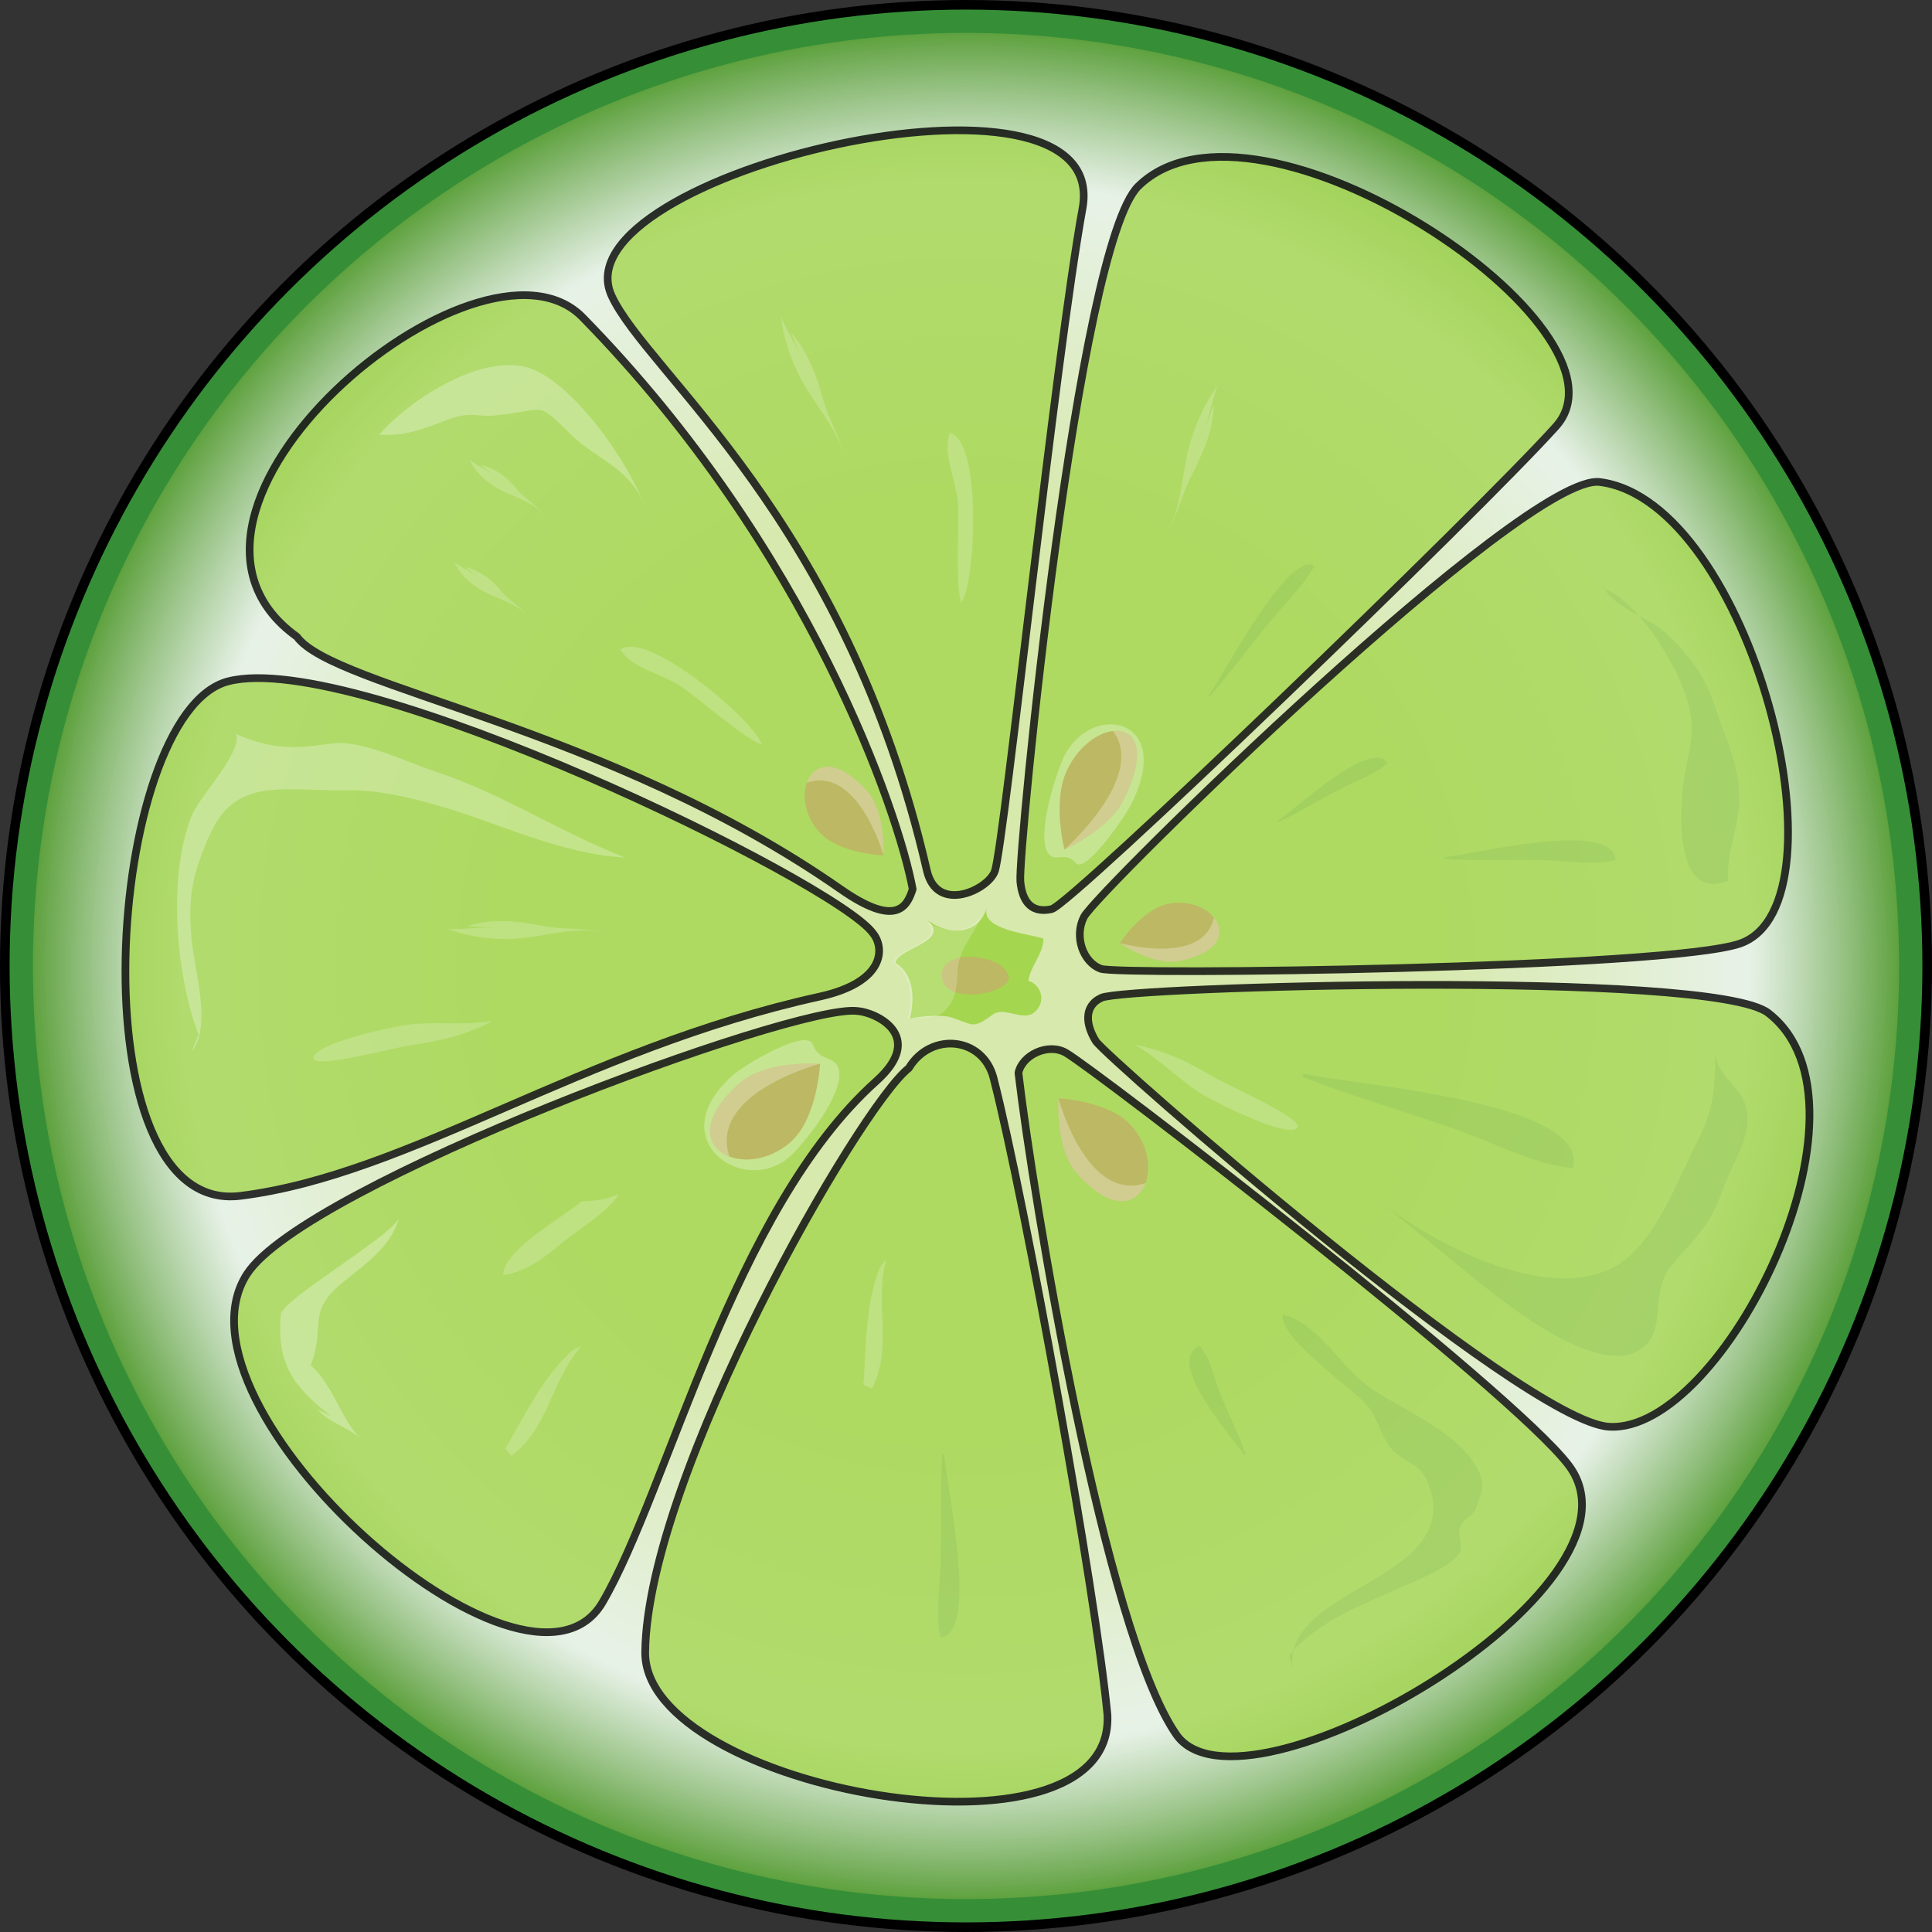 <?xml version="1.0" encoding="utf-8"?>
<!-- Created by: Science Figures, www.sciencefigures.org, Generator: Science Figures Editor -->
<!DOCTYPE svg PUBLIC "-//W3C//DTD SVG 1.1//EN" "http://www.w3.org/Graphics/SVG/1.1/DTD/svg11.dtd">
<svg version="1.1" id="Layer_1" xmlns="http://www.w3.org/2000/svg" xmlns:xlink="http://www.w3.org/1999/xlink" 
	 width="800px" height="800px" viewBox="0 0 502.5 502.5" enable-background="new 0 0 502.5 502.5" xml:space="preserve">
<rect x="0" y="0" width="502.5" height="502.5" fill="#333333" stroke="none"/>
<g>
	
		<circle fill="#368F37" stroke="#000000" stroke-width="2.5" stroke-linecap="round" stroke-linejoin="round" stroke-miterlimit="10" cx="251.25" cy="251.25" r="250"/>
	<radialGradient id="SVGID_1_" cx="251.251" cy="251.25" r="242.686" gradientUnits="userSpaceOnUse">
		<stop  offset="0.489" style="stop-color:#FFFFCA;stop-opacity:0.8"/>
		<stop  offset="0.839" style="stop-color:#FFFFFF;stop-opacity:0.884"/>
		<stop  offset="1" style="stop-color:#5FA13F"/>
	</radialGradient>
	<circle fill="url(#SVGID_1_)" cx="251.251" cy="251.25" r="242.687"/>
	<g opacity="0.8">
		
			<path fill="#A4D64F" stroke="#000000" stroke-width="2" stroke-linecap="round" stroke-linejoin="round" stroke-miterlimit="10" d="
			M159.074,76.924c-14.52-31.62,130.321-65.834,122.491-22.754c-7.088,39.007-20.228,163.682-22.761,172.248
			c-1.434,4.847-15.079,11.51-17.732-0.002C219.961,134.765,168.298,97.01,159.074,76.924z"/>
		
			<path fill="#A4D64F" stroke="#000000" stroke-width="2" stroke-linecap="round" stroke-linejoin="round" stroke-miterlimit="10" d="
			M296.035,48.467c30.704-30.239,131.467,37.087,108.658,62.442c-20.535,22.828-126.248,124.458-131.183,125.551
			c-4.935,1.091-7.594-1.568-8.121-7.185C264.697,221.929,280.34,63.925,296.035,48.467z"/>
		
			<path fill="#A4D64F" stroke="#000000" stroke-width="2" stroke-linecap="round" stroke-linejoin="round" stroke-miterlimit="10" d="
			M416.121,125.373c39.176,5.041,65.771,109.652,36.517,120.012c-18.453,6.534-161.555,8.334-166.303,6.593
			c-4.743-1.741-6.982-8.495-4.399-13.51C285.315,231.908,396.608,122.86,416.121,125.373z"/>
		
			<path fill="#A4D64F" stroke="#000000" stroke-width="2" stroke-linecap="round" stroke-linejoin="round" stroke-miterlimit="10" d="
			M459.914,263.471c30.854,23.859-11.709,109.521-41.451,107.608c-22.575-1.452-130.946-96.264-133.455-100.302
			c-2.503-4.036-3.331-9.052,1.485-11.271C292.794,256.608,445.287,252.159,459.914,263.471z"/>
		
			<path fill="#A4D64F" stroke="#000000" stroke-width="2" stroke-linecap="round" stroke-linejoin="round" stroke-miterlimit="10" d="
			M408.021,381.134c24.003,31.882-84.814,94.809-102.049,70.04c-18.667-26.838-37.296-139.722-41.079-172.117
			c0.94-4.655,7.688-7.871,12.301-5.255C284.657,278.038,393.244,361.504,408.021,381.134z"/>
		
			<path fill="#A4D64F" stroke="#000000" stroke-width="2" stroke-linecap="round" stroke-linejoin="round" stroke-miterlimit="10" d="
			M288.034,445.974c2.191,41.708-120.697,19.545-120.224-16.327c0.609-46.129,55.795-141.867,68.572-151.84
			c5.697-9.503,19.278-8.173,22.036,2.602C266.835,313.301,284.992,414.234,288.034,445.974z"/>
		
			<path fill="#A4D64F" stroke="#000000" stroke-width="2" stroke-linecap="round" stroke-linejoin="round" stroke-miterlimit="10" d="
			M156.711,416.76c-19.68,33.687-114.715-50.969-92.48-85.388c15.029-23.264,142.649-70.436,158.73-68.411
			c4.742,0.263,18.109,6.451,4.943,18.24C190.549,314.652,173.751,387.592,156.711,416.76z"/>
		
			<path fill="#A4D64F" stroke="#000000" stroke-width="2" stroke-linecap="round" stroke-linejoin="round" stroke-miterlimit="10" d="
			M62.528,311.032c-43.501,5.411-35.104-125.517-3.194-133.818c33.372-8.681,158.4,52.312,167.744,65.555
			c3.003,3.68,3.326,12.65-13.934,16.449C151.152,272.864,106.615,305.548,62.528,311.032z"/>
		
			<path fill="#A4D64F" stroke="#000000" stroke-width="2" stroke-linecap="round" stroke-linejoin="round" stroke-miterlimit="10" d="
			M77.223,165.61c-45.36-32.573,47.398-110.554,74.311-83.072c59.001,60.25,82.208,128.985,85.846,148.72
			c-1.436,4.528-4.248,10.134-18.736,0.016C158.049,188.966,86.846,178.887,77.223,165.61z"/>
		<path opacity="0.3" fill="#FFFFFF" d="M51.617,269.072c-5.857-15.348-8.018-41.17-1.815-56.745
			c2.149-5.401,13.074-16.287,11.64-21.397c14.111,6.333,22.607,1.727,28.491,2.373c7.957,0.875,16.187,5.02,23.741,7.531
			c17.37,5.774,31.907,15.617,48.926,22.205c-16.708-0.897-32.156-8.707-47.996-13.318c-8.087-2.354-16.531-4.396-25.014-4.172
			c-6.666,0.175-16.643-1.041-22.898,0.582c-8.598,2.232-11.272,8.368-14.187,15.954c-2.9,7.55-3.465,13.192-2.681,22.144
			c0.687,7.852,5.387,22.773,0.021,29.276"/>
		<g>
			<path opacity="0.2" fill="#5FA13F" d="M446.316,273.872c0-0.611,0-1.234,0-1.873C446.316,272.664,446.316,273.28,446.316,273.872
				z"/>
			<path opacity="0.2" fill="#5FA13F" d="M359.837,313.24l-4.142-3.389C356.914,310.929,358.31,312.07,359.837,313.24z"/>
			<path opacity="0.2" fill="#5FA13F" d="M454.097,287.691c-1.466-5.124-7.474-7.763-7.976-13.819
				c-0.021,8.326-0.295,14.354-4.186,21.993c-4.933,9.678-9.946,23.599-18.174,30.877c-16.256,14.376-47.885-1.238-63.925-13.502
				L385,333.816c7.804,6.22,33.126,26.298,43.144,15.946c5.03-5.195,1.214-14.05,6.452-20.407
				c6.021-7.307,10.15-10.188,13.299-19.457C450.13,303.312,456.199,295.041,454.097,287.691z"/>
		</g>
		<path opacity="0.2" fill="#5FA13F" d="M338.676,280.043c13.679,5.476,28.16,9.376,42.111,14.487
			c8.929,3.274,18.968,8.582,28.335,9.302c4.757-17.694-59.958-21.911-70.142-24.623"/>
		<path opacity="0.2" fill="#5FA13F" d="M332.548,213.791c5.777-2.716,11.3-6.153,17.046-9.064
			c3.677-1.862,8.326-3.474,11.325-6.229c-4.202-6.741-24.676,12.526-28.547,14.952"/>
		<path opacity="0.2" fill="#5FA13F" d="M314.685,181.117c5.653-6.497,10.804-13.579,16.364-20.259
			c3.559-4.271,8.278-8.904,10.813-13.674c-6.685-4.335-23.865,28.708-27.474,33.69"/>
		<path opacity="0.2" fill="#5FA13F" d="M323.977,378.291c-1.945-5.771-4.856-11.262-7.05-16.994
			c-1.406-3.668-2.256-8.32-4.945-11.29c-9.46,4.343,9.466,24.613,11.522,28.467"/>
		<path opacity="0.2" fill="#5FA13F" d="M245.064,378.225c-0.559,9.435-0.121,19.033-0.438,28.558
			c-0.199,6.097-1.311,13.281-0.053,19.129c10.417-0.701,1.316-40.929,0.997-47.673"/>
		<path opacity="0.2" fill="#5FA13F" d="M375.672,223.445c8.809,0.544,17.778,0.041,26.675,0.326
			c5.692,0.184,12.399,1.315,17.863-0.034c-0.62-10.959-38.222-1.194-44.521-0.823"/>
		<path opacity="0.2" fill="#5FA13F" d="M416.865,152.936c9.31,3.451,19.215,19.883,21.938,29.059
			c2.442,8.225,0.525,12.467-0.656,19.701c-1.574,9.623-2.47,33.027,11.389,27.351c-0.693-8.262,3.564-15.038,2.791-23.805
			c-0.686-7.773-3.835-13.969-6.182-21.28c-2.468-7.69-6.679-13.744-13.103-19.5c-4.657-4.172-14.177-6.607-16.177-12.412"/>
		<path opacity="0.2" fill="#5FA13F" d="M335.306,430.418c7.595-8.527,16.838-12.078,26.814-16.6
			c4.666-2.116,14.829-5.754,17.575-9.956c1.034-1.584-0.813-5.099,0.113-6.952c0.871-1.743,3.29-2.66,4.058-4.661
			c1.971-5.138,2.667-6.758-0.445-11.694c-5.455-8.65-18.584-13.804-26.838-19.479c-8.117-5.58-13.54-16.895-22.917-19.193
			c-1.1,6.288,17.646,18.659,22.029,23.777c2.534,2.958,3.817,8.771,6.36,11.367c4.105,4.189,7.601,3.076,9.815,9.952
			c7.834,24.315-38.368,25.797-35.68,46.985"/>
		<path opacity="0.3" fill="#FFFFFF" d="M98.604,113.042c6.197,0.492,11.14-1.307,16.86-3.524c7.587-2.939,7.663-0.807,14.208-1.555
			c12.822-1.465,9.9-3.693,18.827,5.053c6.86,6.721,16.079,8.962,19.288,19.257c-3.479-11.165-18.92-33.11-30.262-36.598
			c-12.168-3.742-30.301,7.927-38.037,16.48"/>
	</g>
	<g>
		<path fill="#BDB863" d="M294.083,292.592c10.423,11.213,1.658,30.391-14.048,12.515c-5.669-6.451-4.729-19.453-4.729-19.453
			S288.237,286.304,294.083,292.592z"/>
		<path opacity="0.3" fill="#FFFFFF" d="M297.927,307.717c-2.099,5.69-8.844,7.686-17.892-2.61
			c-5.669-6.451-4.729-19.453-4.729-19.453S282.489,312.78,297.927,307.717z"/>
	</g>
	<g>
		<path fill="#BDB863" d="M213.379,216.708c-9.219-9.623-1.844-26.428,12.063-11.079c5.021,5.54,4.373,16.868,4.373,16.868
			S218.555,222.102,213.379,216.708z"/>
		<path opacity="0.3" fill="#FFFFFF" d="M209.837,203.593c1.749-4.979,7.595-6.806,15.604,2.035
			c5.021,5.54,4.373,16.868,4.373,16.868S223.201,198.983,209.837,203.593z"/>
	</g>
	<g>
		<path fill="#BDB863" d="M303.703,235.115c12.012-2.637,21.711,11.256,2.928,14.834c-6.779,1.291-15.396-4.666-15.396-4.666
			S296.962,236.598,303.703,235.115z"/>
		<path opacity="0.3" fill="#FFFFFF" d="M315.738,238.63c3.081,3.772,1.71,9.257-9.107,11.318
			c-6.779,1.291-15.396-4.666-15.396-4.666S312.943,251.38,315.738,238.63z"/>
	</g>
	<path opacity="0.2" fill="#FFFFFF" d="M89.779,270.405c6.33-2.057,14.358-3.657,16.768-3.939
		c7.069-0.829,13.707,0.306,21.577-0.903c-7.923,4.063-13.786,5.145-21.774,6.382c-4.782,0.739-25.885,6.478-24.79,2.969
		C82.036,273.381,85.524,271.787,89.779,270.405z"/>
	<path opacity="0.2" fill="#FFFFFF" d="M328.008,291.887c-6.226-2.354-13.491-6.127-15.549-7.414
		c-6.032-3.774-10.505-8.814-17.4-12.792c8.724,1.786,13.977,4.61,20.98,8.641c4.195,2.415,24.249,11.138,21.2,13.19
		C335.908,294.41,332.189,293.471,328.008,291.887z"/>
	<g>
		<path opacity="0.3" fill="#FFFFFF" d="M276.558,197.191c6.724-14.684,28.881-11.051,17.893,11.521
			c-1.958,4.025-12.217,18.594-14.597,15.777c-2.984-3.535-5.762,0.47-7.522-3.062C269.817,216.384,274.607,201.454,276.558,197.191
			z"/>
		<path fill="#BDB863" d="M277.418,200.54c6.724-14.683,26.014-15.362,15.029,7.209c-3.965,8.146-15.578,13.204-15.578,13.204
			S273.646,208.778,277.418,200.54z"/>
		<path opacity="0.3" fill="#FFFFFF" d="M289.48,190.12c5.575-0.66,9.295,4.626,2.967,17.629
			c-3.965,8.146-15.578,13.204-15.578,13.204S298.417,202,289.48,190.12z"/>
	</g>
	<g>
		<path opacity="0.3" fill="#FFFFFF" d="M205.693,300.58c-11.991,11.118-34.15-4.212-15.031-20.961
			c3.411-2.985,19.094-12.122,20.666-8.053c1.968,5.107,6.234,2.576,6.908,7.033C219.207,284.965,209.173,297.351,205.693,300.58z"
			/>
		<path fill="#BDB863" d="M205.904,296.78c-11.994,11.117-32.566,1.609-13.45-15.14c6.903-6.044,20.842-4.967,20.842-4.967
			S212.627,290.541,205.904,296.78z"/>
		<path opacity="0.3" fill="#FFFFFF" d="M189.701,300.819c-6.104-2.284-8.26-9.531,2.753-19.179
			c6.903-6.044,20.842-4.967,20.842-4.967S184.238,284.23,189.701,300.819z"/>
	</g>
	<g>
		<path fill="#A4D64F" d="M258.153,263.906c-5.309,3.959-5.001,2.503-10.749,0.712c-3.473-1.08-10.752,0.254-10.752,0.254
			s3.039-10.334-3.779-14.431c0.687-4.003,15.018-5.543,8.014-11.403c5.133,4.296,13.666,4.526,15.744-2.964
			c-1.62,5.839,11.024,6.745,14.756,8.05c0.067,3.83-3.467,7.228-3.922,11.003c3.202,0.814,4.896,5.384,1.555,8.173
			C266.045,265.781,261.202,261.631,258.153,263.906z"/>
		<path fill="#BDB863" d="M262.299,253.868c0.024,0.114,0.043,0.23,0.055,0.348c0.46,4.256-17.443,7.607-17.434-0.566
			C244.93,246.345,261.057,248.137,262.299,253.868z"/>
		<g>
			<path opacity="0.2" fill="#FFFFFF" d="M240.313,239.039c7.004,5.859-7.326,7.399-8.012,11.402
				c6.815,4.097,3.777,14.431,3.777,14.431c2.625-0.48,6.818,0.262,9.029-1.435c3.802-2.92,3.76-7.553,4.001-11.509
				c0.317-5.172,4.361-8.815,6.09-13.737C252.012,243.488,244.487,242.531,240.313,239.039z"/>
			<path opacity="0.2" fill="#FFFFFF" d="M255.307,237.951c0.272-0.517,0.519-1.067,0.699-1.696
				C255.749,236.851,255.521,237.411,255.307,237.951z"/>
		</g>
	</g>
	<path opacity="0.2" fill="#FFFFFF" d="M121.459,240.914c6.674-2.207,13.48-1.321,19.905-0.05c5.55,1.1,11.479,0.197,16.748,2.111
		c-6.522-2.318-14.611,0.108-21.474,0.924c-6.766,0.804-13.719,0.12-20.189-2.316c4.332,0.235,8.449-0.521,12.684-0.296"/>
	<path opacity="0.2" fill="#FFFFFF" d="M205.718,86.55c4.458,4.907,6.69,11.348,8.472,17.625c1.539,5.424,4.718,10.269,5.535,15.813
		c-1.051-6.844-6.271-12.903-9.782-18.616c-3.462-5.631-5.903-12.107-6.843-18.956c1.661,3.946,3.965,7.25,5.593,11.107"/>
	<path opacity="0.2" fill="#FFFFFF" d="M121.014,147.504c4.676,1.135,7.453,3.909,9.795,6.751c2.024,2.455,5.504,4.01,6.87,6.787
		c-1.725-3.413-7.235-4.917-11.12-6.835c-3.83-1.89-6.807-4.608-8.428-8.064c1.973,1.594,4.474,2.607,6.409,4.166"/>
	<path opacity="0.2" fill="#FFFFFF" d="M125.004,120.907c4.676,1.137,7.451,3.909,9.795,6.751c2.023,2.456,5.504,4.01,6.87,6.788
		c-1.726-3.414-7.235-4.917-11.122-6.835c-3.829-1.89-6.805-4.608-8.428-8.064c1.974,1.595,4.475,2.607,6.41,4.166"/>
	<path opacity="0.2" fill="#FFFFFF" d="M315.697,105.241c-0.108,6.629-2.894,12.849-5.895,18.646
		c-2.591,5.007-3.587,10.717-6.788,15.316c3.918-5.708,4.261-13.699,5.613-20.267c1.333-6.474,3.987-12.866,7.992-18.5
		c-1.491,4.012-2.075,7.998-3.53,11.924"/>
	<path opacity="0.2" fill="#FFFFFF" d="M148.855,351.253c-7.362,6.404-12.582,17.257-17.381,25.528
		c0.496,0.708,0.938,1.264,1.577,1.865c10.077-7.773,10.187-19.721,18.255-28.619"/>
	<path opacity="0.2" fill="#FFFFFF" d="M228.889,329.58c-3.77,9.001-3.649,21.043-4.297,30.584c0.76,0.415,1.402,0.718,2.24,0.976
		c5.6-11.43,0.414-22.192,3.714-33.742"/>
	<g>
		<path opacity="0.2" fill="#FFFFFF" d="M161.177,169.138c0.065-0.064,0.147-0.104,0.218-0.161c-0.07-0.13-0.156-0.255-0.218-0.39
			V169.138z"/>
		<path opacity="0.2" fill="#FFFFFF" d="M161.395,168.978c2.434,4.4,10.181,6.217,14.843,8.99
			c4.134,2.457,17.351,14.254,21.877,15.691C196.487,187.663,168.1,163.545,161.395,168.978z"/>
	</g>
	<g>
		<path opacity="0.2" fill="#FFFFFF" d="M246.824,112.56c0.09,0.015,0.172,0.054,0.26,0.075c0.059-0.135,0.106-0.279,0.175-0.412
			L246.824,112.56z"/>
		<path opacity="0.2" fill="#FFFFFF" d="M247.084,112.635c-1.995,4.616,1.306,11.857,1.964,17.241
			c0.583,4.773-0.667,22.445,0.966,26.905C253.762,151.827,255.483,114.619,247.084,112.635z"/>
	</g>
	<path opacity="0.2" fill="#FFFFFF" d="M151.232,312.454c-5.026,4.4-20.141,12.427-20.348,19.16
		c5.546-0.624,10.672-4.457,14.873-8.005c4.177-3.526,12.963-8.713,15.229-13.181C157.648,312.496,151.232,312.454,151.232,312.454z
		"/>
	<path opacity="0.3" fill="#FFFFFF" d="M86.191,368.361c-9.91-7.605-14.242-13.686-13.164-26.438
		c0.325-3.833,26.964-19.273,30.713-24.891c-2.42,7.632-8.543,11.564-14.889,16.756c-9.221,7.543-4.09,11.602-8.066,21.273
		c6.054,5.371,8.01,14.491,13.272,19.372c-3.324-3.259-8.533-4.324-11.411-7.845"/>
</g>
</svg>